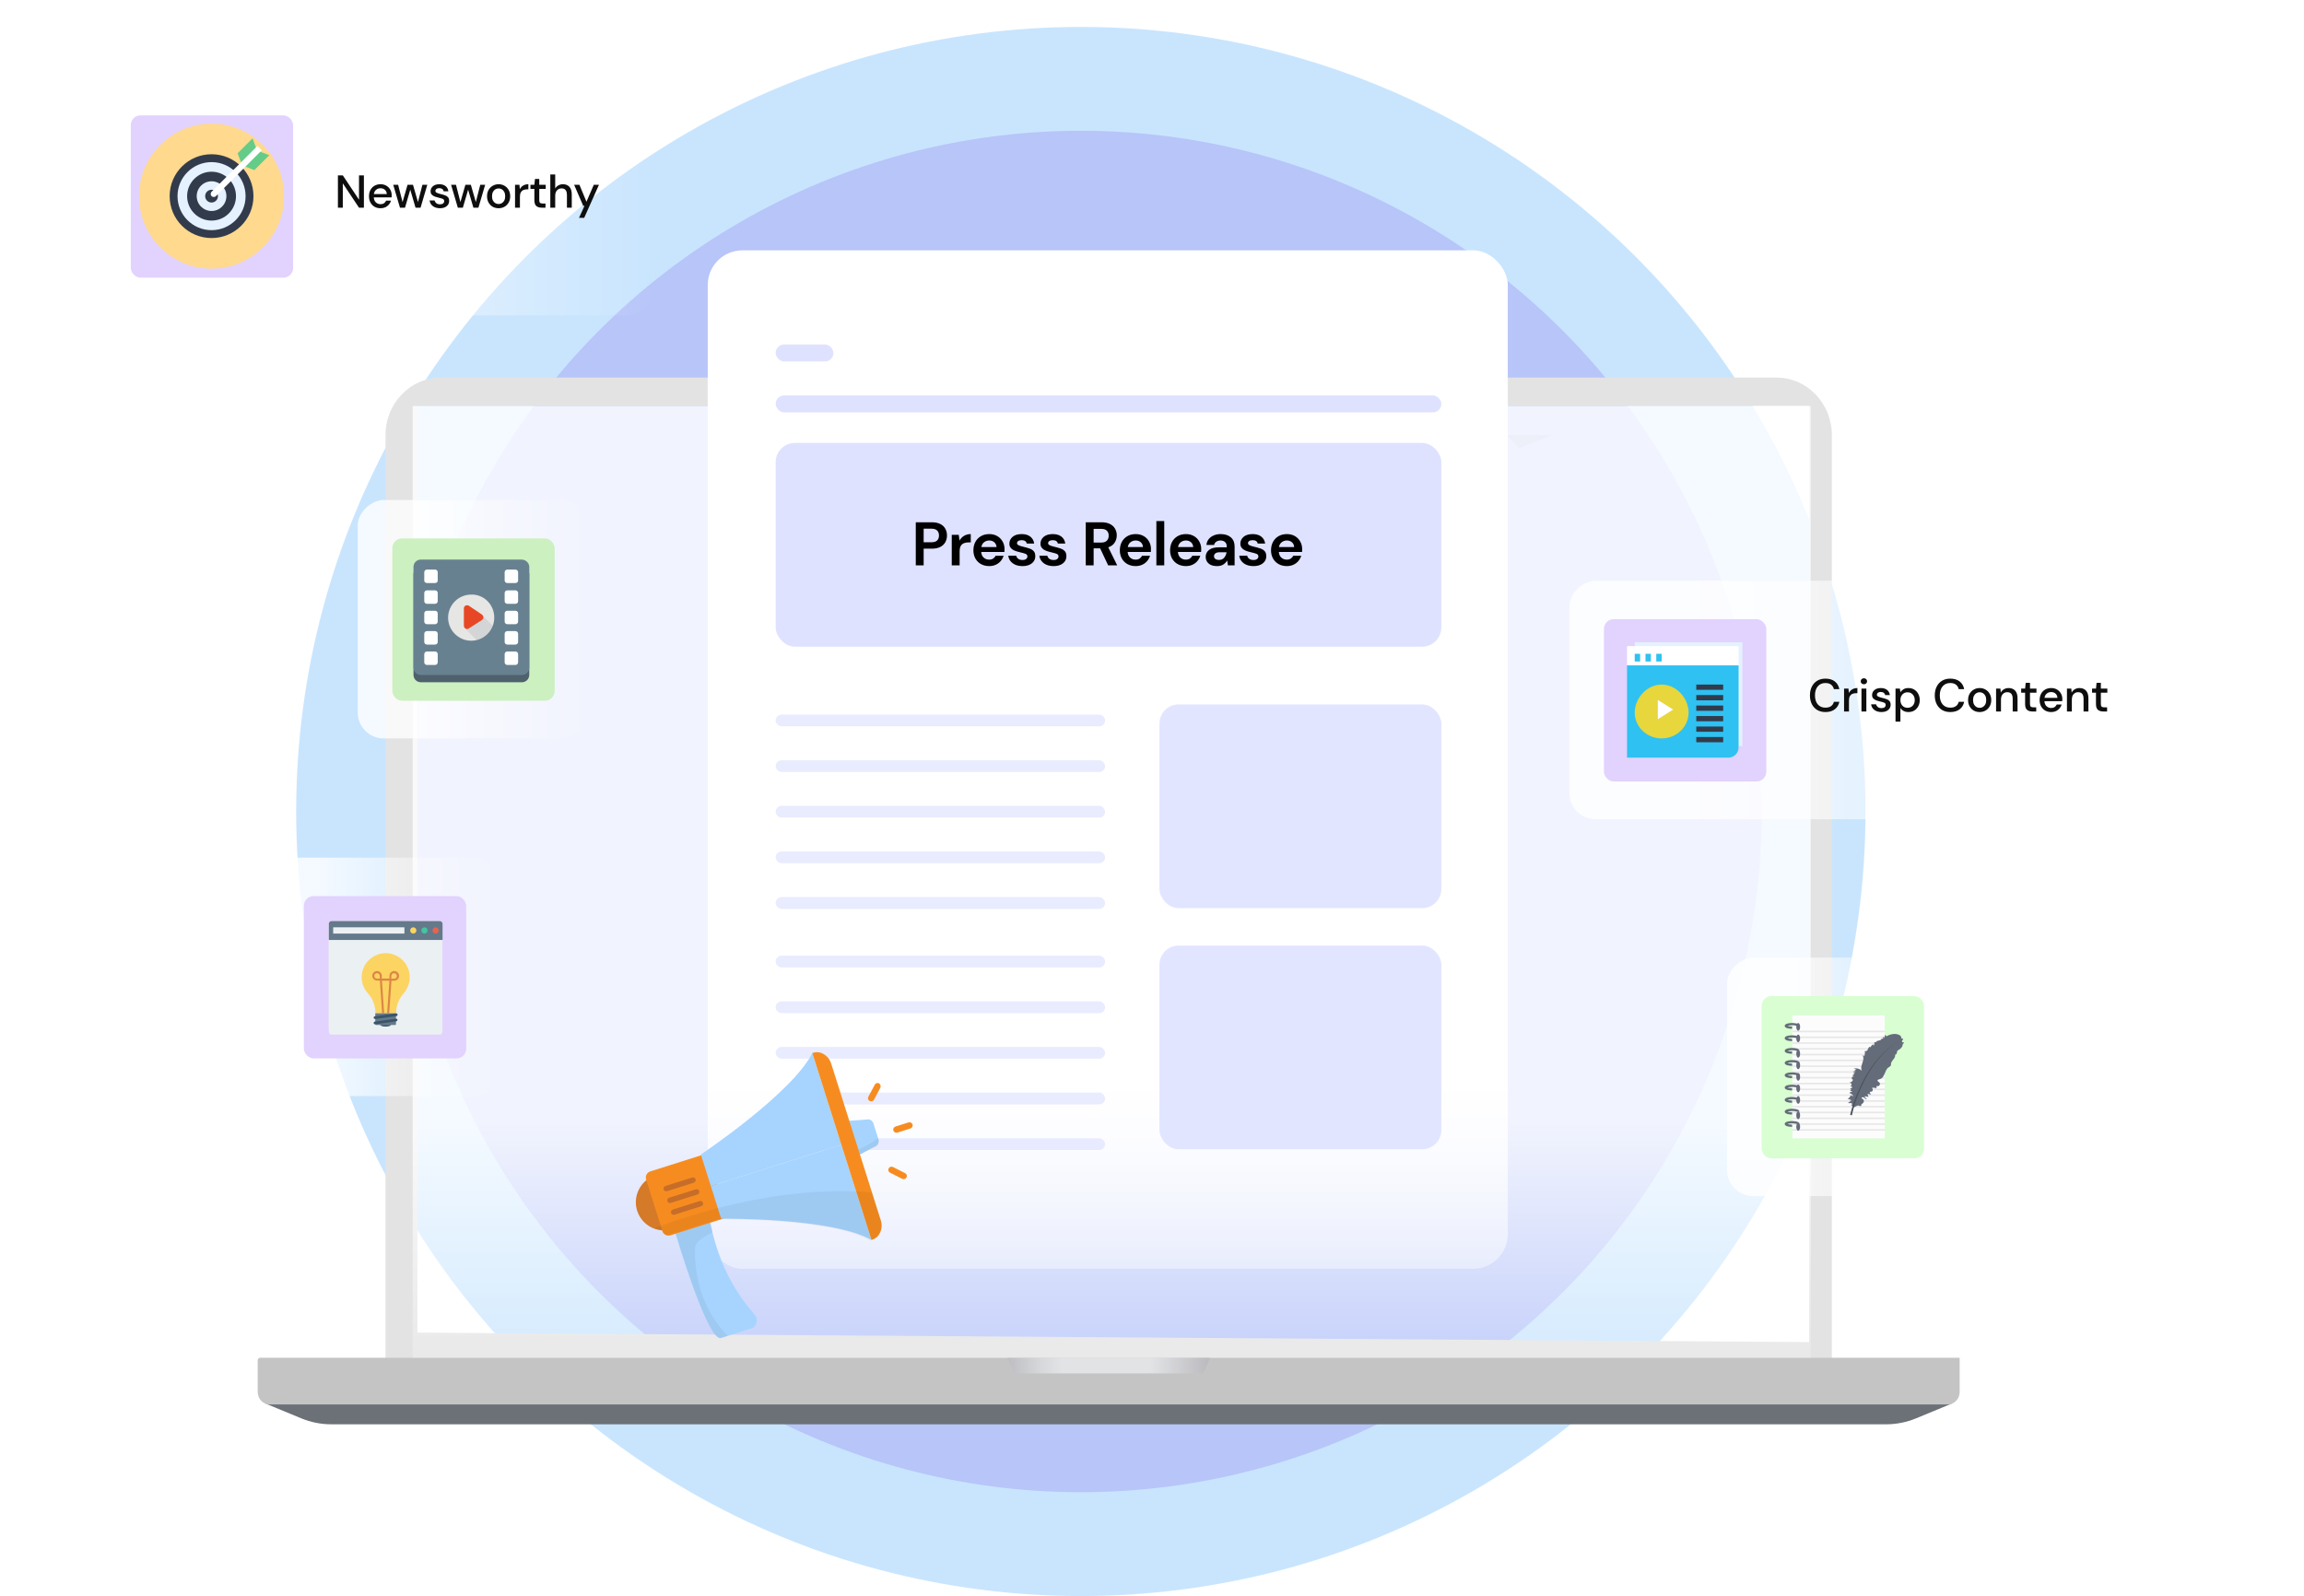 <svg xmlns="http://www.w3.org/2000/svg" width="599" height="415" viewBox="0 0 599 415" fill="none"><circle opacity="0.6" cx="281" cy="211" r="204" fill="#A6D4FE"></circle><circle opacity="0.2" cx="281" cy="211" r="177" fill="#7249E8"></circle><path d="M490.322 370.344H86.151C83.458 370.344 80.791 369.813 78.291 368.779L69.029 364.949H507.442L498.181 368.779C495.681 369.813 493.012 370.344 490.321 370.344H490.322Z" fill="#6B7177"></path><path opacity="0.17" d="M403.596 113.125L394.902 116.531C393.88 115.381 392.843 114.243 391.782 113.125H403.596Z" fill="#606060"></path><path d="M461.823 98.172H114.65C106.684 98.172 100.226 104.868 100.226 113.125V358.441H476.247V113.125C476.247 104.868 469.788 98.172 461.823 98.172ZM470.323 348.964L108.525 346.497L108.525 105.572H470.323L470.323 348.964Z" fill="#E3E3E3"></path><path d="M67.604 353.048H509.475V361.935C509.475 363.729 508.092 365.184 506.389 365.184H70.086C68.382 365.184 67 363.728 67 361.935V353.685C67 353.332 67.271 353.047 67.606 353.047L67.604 353.048Z" fill="#C4C4C4"></path><path d="M312.18 357.092H264.292C263.875 357.092 263.498 356.837 263.329 356.442L261.889 353.047H314.583L313.142 356.442C312.975 356.837 312.597 357.092 312.18 357.092Z" fill="url(#paint0_linear_3962_3890)"></path><path d="M470.734 105.574H107.291V353.077H470.734V105.574Z" fill="url(#paint1_linear_3962_3890)"></path><g filter="url(#filter0_d_3962_3890)"><rect x="184" y="65.098" width="208" height="264.807" rx="9" fill="url(#paint2_linear_3962_3890)"></rect></g><rect x="201.66" y="89.57" width="15.01" height="4.415" rx="2.207" fill="#DFE2FF"></rect><rect x="201.66" y="102.816" width="173.06" height="4.415" rx="2.207" fill="#DFE2FF"></rect><g opacity="0.7"><rect x="201.66" y="185.809" width="85.647" height="3.04" rx="1.52" fill="#DFE2FF"></rect><rect x="201.66" y="197.684" width="85.647" height="3.04" rx="1.52" fill="#DFE2FF"></rect><rect x="201.66" y="209.539" width="85.647" height="3.04" rx="1.52" fill="#DFE2FF"></rect><rect x="201.66" y="221.41" width="85.647" height="3.04" rx="1.52" fill="#DFE2FF"></rect><rect x="201.66" y="233.281" width="85.647" height="3.04" rx="1.52" fill="#DFE2FF"></rect></g><g opacity="0.7"><rect x="201.66" y="248.504" width="85.647" height="3.04" rx="1.52" fill="#DFE2FF"></rect><rect x="201.66" y="260.379" width="85.647" height="3.04" rx="1.52" fill="#DFE2FF"></rect><rect x="201.66" y="272.234" width="85.647" height="3.04" rx="1.52" fill="#DFE2FF"></rect><rect x="201.66" y="284.105" width="85.647" height="3.04" rx="1.52" fill="#DFE2FF"></rect><rect x="201.66" y="295.977" width="85.647" height="3.04" rx="1.52" fill="#DFE2FF"></rect></g><rect x="201.66" y="115.172" width="173.06" height="52.978" rx="5" fill="#DFE2FF"></rect><rect opacity="0.9" x="301.436" y="183.16" width="73.286" height="52.978" rx="5" fill="#DFE2FF"></rect><rect opacity="0.9" x="301.436" y="245.855" width="73.286" height="52.978" rx="5" fill="#DFE2FF"></rect><path d="M238.088 147V135.8H242.232C243.128 135.8 243.869 135.949 244.456 136.248C245.043 136.547 245.48 136.957 245.768 137.48C246.056 138.003 246.2 138.589 246.2 139.24C246.2 139.859 246.061 140.429 245.784 140.952C245.507 141.464 245.075 141.88 244.488 142.2C243.901 142.509 243.149 142.664 242.232 142.664H240.136V147H238.088ZM240.136 141H242.104C242.819 141 243.331 140.845 243.64 140.536C243.96 140.216 244.12 139.784 244.12 139.24C244.12 138.685 243.96 138.253 243.64 137.944C243.331 137.624 242.819 137.464 242.104 137.464H240.136V141ZM247.439 147V139.064H249.263L249.455 140.552C249.743 140.04 250.132 139.635 250.623 139.336C251.124 139.027 251.711 138.872 252.383 138.872V141.032H251.807C251.359 141.032 250.959 141.101 250.607 141.24C250.255 141.379 249.977 141.619 249.775 141.96C249.583 142.301 249.487 142.776 249.487 143.384V147H247.439ZM257.178 147.192C256.378 147.192 255.669 147.021 255.05 146.68C254.431 146.339 253.946 145.859 253.594 145.24C253.242 144.621 253.066 143.907 253.066 143.096C253.066 142.275 253.237 141.544 253.578 140.904C253.93 140.264 254.41 139.768 255.018 139.416C255.637 139.053 256.362 138.872 257.194 138.872C257.973 138.872 258.661 139.043 259.258 139.384C259.855 139.725 260.319 140.195 260.65 140.792C260.991 141.379 261.162 142.035 261.162 142.76C261.162 142.877 261.157 143 261.146 143.128C261.146 143.256 261.141 143.389 261.13 143.528H255.098C255.141 144.147 255.354 144.632 255.738 144.984C256.133 145.336 256.607 145.512 257.162 145.512C257.578 145.512 257.925 145.421 258.202 145.24C258.49 145.048 258.703 144.803 258.842 144.504H260.922C260.773 145.005 260.522 145.464 260.17 145.88C259.829 146.285 259.402 146.605 258.89 146.84C258.389 147.075 257.818 147.192 257.178 147.192ZM257.194 140.536C256.693 140.536 256.25 140.68 255.866 140.968C255.482 141.245 255.237 141.672 255.13 142.248H259.082C259.05 141.725 258.858 141.309 258.506 141C258.154 140.691 257.717 140.536 257.194 140.536ZM265.844 147.192C265.14 147.192 264.522 147.08 263.988 146.856C263.455 146.621 263.028 146.301 262.708 145.896C262.388 145.491 262.196 145.021 262.132 144.488H264.196C264.26 144.797 264.431 145.064 264.708 145.288C264.996 145.501 265.364 145.608 265.812 145.608C266.26 145.608 266.586 145.517 266.788 145.336C267.002 145.155 267.108 144.947 267.108 144.712C267.108 144.371 266.959 144.141 266.66 144.024C266.362 143.896 265.946 143.773 265.412 143.656C265.071 143.581 264.724 143.491 264.372 143.384C264.02 143.277 263.695 143.144 263.396 142.984C263.108 142.813 262.874 142.6 262.692 142.344C262.511 142.077 262.42 141.752 262.42 141.368C262.42 140.664 262.698 140.072 263.252 139.592C263.818 139.112 264.607 138.872 265.62 138.872C266.559 138.872 267.306 139.091 267.86 139.528C268.426 139.965 268.762 140.568 268.868 141.336H266.932C266.815 140.749 266.372 140.456 265.604 140.456C265.22 140.456 264.922 140.531 264.708 140.68C264.506 140.829 264.404 141.016 264.404 141.24C264.404 141.475 264.559 141.661 264.868 141.8C265.178 141.939 265.588 142.067 266.1 142.184C266.655 142.312 267.162 142.456 267.62 142.616C268.09 142.765 268.463 142.995 268.74 143.304C269.018 143.603 269.156 144.035 269.156 144.6C269.167 145.091 269.039 145.533 268.772 145.928C268.506 146.323 268.122 146.632 267.62 146.856C267.119 147.08 266.527 147.192 265.844 147.192ZM273.931 147.192C273.227 147.192 272.608 147.08 272.075 146.856C271.541 146.621 271.115 146.301 270.795 145.896C270.475 145.491 270.283 145.021 270.219 144.488H272.283C272.347 144.797 272.517 145.064 272.795 145.288C273.083 145.501 273.451 145.608 273.899 145.608C274.347 145.608 274.672 145.517 274.875 145.336C275.088 145.155 275.195 144.947 275.195 144.712C275.195 144.371 275.045 144.141 274.747 144.024C274.448 143.896 274.032 143.773 273.499 143.656C273.157 143.581 272.811 143.491 272.459 143.384C272.107 143.277 271.781 143.144 271.483 142.984C271.195 142.813 270.96 142.6 270.779 142.344C270.597 142.077 270.507 141.752 270.507 141.368C270.507 140.664 270.784 140.072 271.339 139.592C271.904 139.112 272.693 138.872 273.707 138.872C274.645 138.872 275.392 139.091 275.947 139.528C276.512 139.965 276.848 140.568 276.955 141.336H275.019C274.901 140.749 274.459 140.456 273.691 140.456C273.307 140.456 273.008 140.531 272.795 140.68C272.592 140.829 272.491 141.016 272.491 141.24C272.491 141.475 272.645 141.661 272.955 141.8C273.264 141.939 273.675 142.067 274.187 142.184C274.741 142.312 275.248 142.456 275.707 142.616C276.176 142.765 276.549 142.995 276.827 143.304C277.104 143.603 277.243 144.035 277.243 144.6C277.253 145.091 277.125 145.533 276.859 145.928C276.592 146.323 276.208 146.632 275.707 146.856C275.205 147.08 274.613 147.192 273.931 147.192ZM282.277 147V135.8H286.389C287.285 135.8 288.021 135.955 288.597 136.264C289.184 136.563 289.621 136.973 289.909 137.496C290.197 138.008 290.341 138.579 290.341 139.208C290.341 139.891 290.16 140.515 289.797 141.08C289.445 141.645 288.891 142.056 288.133 142.312L290.453 147H288.101L286.021 142.584H284.325V147H282.277ZM284.325 141.08H286.261C286.944 141.08 287.445 140.915 287.765 140.584C288.085 140.253 288.245 139.816 288.245 139.272C288.245 138.739 288.085 138.312 287.765 137.992C287.456 137.672 286.949 137.512 286.245 137.512H284.325V141.08ZM295.25 147.192C294.45 147.192 293.74 147.021 293.122 146.68C292.503 146.339 292.018 145.859 291.666 145.24C291.314 144.621 291.138 143.907 291.138 143.096C291.138 142.275 291.308 141.544 291.65 140.904C292.002 140.264 292.482 139.768 293.09 139.416C293.708 139.053 294.434 138.872 295.266 138.872C296.044 138.872 296.732 139.043 297.33 139.384C297.927 139.725 298.391 140.195 298.722 140.792C299.063 141.379 299.234 142.035 299.234 142.76C299.234 142.877 299.228 143 299.218 143.128C299.218 143.256 299.212 143.389 299.202 143.528H293.17C293.212 144.147 293.426 144.632 293.81 144.984C294.204 145.336 294.679 145.512 295.234 145.512C295.65 145.512 295.996 145.421 296.274 145.24C296.562 145.048 296.775 144.803 296.914 144.504H298.994C298.844 145.005 298.594 145.464 298.242 145.88C297.9 146.285 297.474 146.605 296.962 146.84C296.46 147.075 295.89 147.192 295.25 147.192ZM295.266 140.536C294.764 140.536 294.322 140.68 293.938 140.968C293.554 141.245 293.308 141.672 293.202 142.248H297.154C297.122 141.725 296.93 141.309 296.578 141C296.226 140.691 295.788 140.536 295.266 140.536ZM300.636 147V135.48H302.684V147H300.636ZM308.313 147.192C307.513 147.192 306.804 147.021 306.185 146.68C305.566 146.339 305.081 145.859 304.729 145.24C304.377 144.621 304.201 143.907 304.201 143.096C304.201 142.275 304.372 141.544 304.713 140.904C305.065 140.264 305.545 139.768 306.153 139.416C306.772 139.053 307.497 138.872 308.329 138.872C309.108 138.872 309.796 139.043 310.393 139.384C310.99 139.725 311.454 140.195 311.785 140.792C312.126 141.379 312.297 142.035 312.297 142.76C312.297 142.877 312.292 143 312.281 143.128C312.281 143.256 312.276 143.389 312.265 143.528H306.233C306.276 144.147 306.489 144.632 306.873 144.984C307.268 145.336 307.742 145.512 308.297 145.512C308.713 145.512 309.06 145.421 309.337 145.24C309.625 145.048 309.838 144.803 309.977 144.504H312.057C311.908 145.005 311.657 145.464 311.305 145.88C310.964 146.285 310.537 146.605 310.025 146.84C309.524 147.075 308.953 147.192 308.313 147.192ZM308.329 140.536C307.828 140.536 307.385 140.68 307.001 140.968C306.617 141.245 306.372 141.672 306.265 142.248H310.217C310.185 141.725 309.993 141.309 309.641 141C309.289 140.691 308.852 140.536 308.329 140.536ZM316.435 147.192C315.753 147.192 315.193 147.085 314.755 146.872C314.318 146.648 313.993 146.355 313.779 145.992C313.566 145.629 313.459 145.229 313.459 144.792C313.459 144.056 313.747 143.459 314.323 143C314.899 142.541 315.763 142.312 316.915 142.312H318.931V142.12C318.931 141.576 318.777 141.176 318.467 140.92C318.158 140.664 317.774 140.536 317.315 140.536C316.899 140.536 316.537 140.637 316.227 140.84C315.918 141.032 315.726 141.32 315.651 141.704H313.651C313.705 141.128 313.897 140.627 314.227 140.2C314.569 139.773 315.006 139.448 315.539 139.224C316.073 138.989 316.67 138.872 317.331 138.872C318.462 138.872 319.353 139.155 320.003 139.72C320.654 140.285 320.979 141.085 320.979 142.12V147H319.235L319.043 145.72C318.809 146.147 318.478 146.499 318.051 146.776C317.635 147.053 317.097 147.192 316.435 147.192ZM316.899 145.592C317.486 145.592 317.939 145.4 318.259 145.016C318.59 144.632 318.798 144.157 318.883 143.592H317.139C316.595 143.592 316.206 143.693 315.971 143.896C315.737 144.088 315.619 144.328 315.619 144.616C315.619 144.925 315.737 145.165 315.971 145.336C316.206 145.507 316.515 145.592 316.899 145.592ZM325.894 147.192C325.19 147.192 324.571 147.08 324.038 146.856C323.504 146.621 323.078 146.301 322.758 145.896C322.438 145.491 322.246 145.021 322.182 144.488H324.246C324.31 144.797 324.48 145.064 324.758 145.288C325.046 145.501 325.414 145.608 325.862 145.608C326.31 145.608 326.635 145.517 326.838 145.336C327.051 145.155 327.158 144.947 327.158 144.712C327.158 144.371 327.008 144.141 326.71 144.024C326.411 143.896 325.995 143.773 325.462 143.656C325.12 143.581 324.774 143.491 324.422 143.384C324.07 143.277 323.744 143.144 323.446 142.984C323.158 142.813 322.923 142.6 322.742 142.344C322.56 142.077 322.47 141.752 322.47 141.368C322.47 140.664 322.747 140.072 323.302 139.592C323.867 139.112 324.656 138.872 325.67 138.872C326.608 138.872 327.355 139.091 327.91 139.528C328.475 139.965 328.811 140.568 328.918 141.336H326.982C326.864 140.749 326.422 140.456 325.654 140.456C325.27 140.456 324.971 140.531 324.758 140.68C324.555 140.829 324.454 141.016 324.454 141.24C324.454 141.475 324.608 141.661 324.918 141.8C325.227 141.939 325.638 142.067 326.15 142.184C326.704 142.312 327.211 142.456 327.67 142.616C328.139 142.765 328.512 142.995 328.79 143.304C329.067 143.603 329.206 144.035 329.206 144.6C329.216 145.091 329.088 145.533 328.822 145.928C328.555 146.323 328.171 146.632 327.67 146.856C327.168 147.08 326.576 147.192 325.894 147.192ZM334.556 147.192C333.756 147.192 333.047 147.021 332.428 146.68C331.809 146.339 331.324 145.859 330.972 145.24C330.62 144.621 330.444 143.907 330.444 143.096C330.444 142.275 330.615 141.544 330.956 140.904C331.308 140.264 331.788 139.768 332.396 139.416C333.015 139.053 333.74 138.872 334.572 138.872C335.351 138.872 336.039 139.043 336.636 139.384C337.233 139.725 337.697 140.195 338.028 140.792C338.369 141.379 338.54 142.035 338.54 142.76C338.54 142.877 338.535 143 338.524 143.128C338.524 143.256 338.519 143.389 338.508 143.528H332.476C332.519 144.147 332.732 144.632 333.116 144.984C333.511 145.336 333.985 145.512 334.54 145.512C334.956 145.512 335.303 145.421 335.58 145.24C335.868 145.048 336.081 144.803 336.22 144.504H338.3C338.151 145.005 337.9 145.464 337.548 145.88C337.207 146.285 336.78 146.605 336.268 146.84C335.767 147.075 335.196 147.192 334.556 147.192ZM334.572 140.536C334.071 140.536 333.628 140.68 333.244 140.968C332.86 141.245 332.615 141.672 332.508 142.248H336.46C336.428 141.725 336.236 141.309 335.884 141C335.532 140.691 335.095 140.536 334.572 140.536Z" fill="black"></path><g filter="url(#filter1_bd_3962_3890)"><rect x="25" y="82" width="62" height="145" rx="6.75" transform="rotate(-90 25 82)" fill="url(#paint3_linear_3962_3890)"></rect></g><path d="M87.852 54V45.6H89.124L93.336 51.924V45.6H94.608V54H93.336L89.124 47.676V54H87.852ZM98.929 54.144C98.345 54.144 97.825 54.016 97.369 53.76C96.921 53.496 96.569 53.132 96.313 52.668C96.057 52.204 95.929 51.664 95.929 51.048C95.929 50.424 96.053 49.876 96.301 49.404C96.557 48.932 96.909 48.564 97.357 48.3C97.813 48.036 98.341 47.904 98.941 47.904C99.525 47.904 100.033 48.036 100.465 48.3C100.897 48.556 101.233 48.9 101.473 49.332C101.713 49.764 101.833 50.24 101.833 50.76C101.833 50.84 101.829 50.928 101.821 51.024C101.821 51.112 101.817 51.212 101.809 51.324H97.177C97.217 51.9 97.405 52.34 97.741 52.644C98.085 52.94 98.481 53.088 98.929 53.088C99.289 53.088 99.589 53.008 99.829 52.848C100.077 52.68 100.261 52.456 100.381 52.176H101.653C101.493 52.736 101.173 53.204 100.693 53.58C100.221 53.956 99.633 54.144 98.929 54.144ZM98.929 48.948C98.505 48.948 98.129 49.076 97.801 49.332C97.473 49.58 97.273 49.956 97.201 50.46H100.561C100.537 49.996 100.373 49.628 100.069 49.356C99.765 49.084 99.385 48.948 98.929 48.948ZM103.986 54L102.234 48.048H103.506L104.658 52.536L105.954 48.048H107.37L108.666 52.536L109.818 48.048H111.09L109.338 54H108.03L106.662 49.32L105.294 54H103.986ZM114.394 54.144C113.642 54.144 113.022 53.96 112.534 53.592C112.046 53.224 111.766 52.736 111.694 52.128H112.978C113.042 52.4 113.194 52.636 113.434 52.836C113.674 53.028 113.99 53.124 114.382 53.124C114.766 53.124 115.046 53.044 115.222 52.884C115.398 52.724 115.486 52.54 115.486 52.332C115.486 52.028 115.362 51.824 115.114 51.72C114.874 51.608 114.538 51.508 114.106 51.42C113.77 51.348 113.434 51.252 113.098 51.132C112.77 51.012 112.494 50.844 112.27 50.628C112.054 50.404 111.946 50.104 111.946 49.728C111.946 49.208 112.146 48.776 112.546 48.432C112.946 48.08 113.506 47.904 114.226 47.904C114.89 47.904 115.426 48.064 115.834 48.384C116.25 48.704 116.494 49.156 116.566 49.74H115.342C115.302 49.484 115.182 49.284 114.982 49.14C114.79 48.996 114.53 48.924 114.202 48.924C113.882 48.924 113.634 48.992 113.458 49.128C113.282 49.256 113.194 49.424 113.194 49.632C113.194 49.84 113.314 50.004 113.554 50.124C113.802 50.244 114.126 50.352 114.526 50.448C114.926 50.536 115.294 50.64 115.63 50.76C115.974 50.872 116.25 51.04 116.458 51.264C116.666 51.488 116.77 51.816 116.77 52.248C116.778 52.792 116.566 53.244 116.134 53.604C115.71 53.964 115.13 54.144 114.394 54.144ZM119.028 54L117.276 48.048H118.548L119.7 52.536L120.996 48.048H122.412L123.708 52.536L124.86 48.048H126.132L124.38 54H123.072L121.704 49.32L120.336 54H119.028ZM129.621 54.144C129.053 54.144 128.541 54.016 128.085 53.76C127.637 53.496 127.281 53.132 127.017 52.668C126.753 52.196 126.621 51.648 126.621 51.024C126.621 50.4 126.753 49.856 127.017 49.392C127.289 48.92 127.653 48.556 128.109 48.3C128.565 48.036 129.073 47.904 129.633 47.904C130.201 47.904 130.709 48.036 131.157 48.3C131.613 48.556 131.973 48.92 132.237 49.392C132.509 49.856 132.645 50.4 132.645 51.024C132.645 51.648 132.509 52.196 132.237 52.668C131.973 53.132 131.613 53.496 131.157 53.76C130.701 54.016 130.189 54.144 129.621 54.144ZM129.621 53.052C129.925 53.052 130.205 52.976 130.461 52.824C130.725 52.672 130.937 52.448 131.097 52.152C131.257 51.848 131.337 51.472 131.337 51.024C131.337 50.576 131.257 50.204 131.097 49.908C130.945 49.604 130.737 49.376 130.473 49.224C130.217 49.072 129.937 48.996 129.633 48.996C129.329 48.996 129.045 49.072 128.781 49.224C128.525 49.376 128.317 49.604 128.157 49.908C127.997 50.204 127.917 50.576 127.917 51.024C127.917 51.472 127.997 51.848 128.157 52.152C128.317 52.448 128.525 52.672 128.781 52.824C129.037 52.976 129.317 53.052 129.621 53.052ZM133.9 54V48.048H135.04L135.148 49.176C135.356 48.784 135.644 48.476 136.012 48.252C136.388 48.02 136.84 47.904 137.368 47.904V49.236H137.02C136.668 49.236 136.352 49.296 136.072 49.416C135.8 49.528 135.58 49.724 135.412 50.004C135.252 50.276 135.172 50.656 135.172 51.144V54H133.9ZM140.835 54C140.251 54 139.787 53.86 139.443 53.58C139.099 53.292 138.927 52.784 138.927 52.056V49.116H137.907V48.048H138.927L139.083 46.536H140.199V48.048H141.879V49.116H140.199V52.056C140.199 52.384 140.267 52.612 140.403 52.74C140.547 52.86 140.791 52.92 141.135 52.92H141.819V54H140.835ZM143.071 54V45.36H144.343V49.008C144.543 48.664 144.819 48.396 145.171 48.204C145.531 48.004 145.927 47.904 146.359 47.904C147.071 47.904 147.631 48.128 148.039 48.576C148.447 49.024 148.651 49.692 148.651 50.58V54H147.391V50.712C147.391 49.56 146.931 48.984 146.011 48.984C145.531 48.984 145.131 49.152 144.811 49.488C144.499 49.824 144.343 50.304 144.343 50.928V54H143.071ZM150.537 56.64L151.965 53.508H151.617L149.265 48.048H150.645L152.469 52.452L154.377 48.048H155.721L151.881 56.64H150.537Z" fill="#0E0E0E"></path><rect x="34" y="30" width="42.2" height="42.2" rx="2.532" fill="#E2D2FE"></rect><g clip-path="url(#clip0_3962_3890)"><path d="M55 69.852C65.411 69.852 73.852 61.411 73.852 51C73.852 40.589 65.411 32.148 55 32.148C44.589 32.148 36.148 40.589 36.148 51C36.148 61.411 44.589 69.852 55 69.852Z" fill="#FFD98D"></path><path d="M61.769 39.866L65.658 35.977L66.845 39.153L62.986 43.013L61.769 39.866Z" fill="#64CC88"></path><path d="M66.133 44.233L70.022 40.344L66.846 39.156L62.986 43.016L66.133 44.233Z" fill="#64CC88"></path><path d="M55 61.896C61.017 61.896 65.895 57.018 65.895 51.001C65.895 44.983 61.017 40.105 55 40.105C48.983 40.105 44.105 44.983 44.105 51.001C44.105 57.018 48.983 61.896 55 61.896Z" fill="#323B4B"></path><path d="M55 59.846C59.886 59.846 63.847 55.885 63.847 50.999C63.847 46.113 59.886 42.152 55 42.152C50.114 42.152 46.153 46.113 46.153 50.999C46.153 55.885 50.114 59.846 55 59.846Z" fill="#E5F1FF"></path><path d="M55 57.355C58.508 57.355 61.353 54.51 61.353 51.002C61.353 47.493 58.508 44.648 55 44.648C51.491 44.648 48.647 47.493 48.647 51.002C48.647 54.51 51.491 57.355 55 57.355Z" fill="#323B4B"></path><path d="M55 54.859C57.132 54.859 58.859 53.132 58.859 51C58.859 48.868 57.132 47.141 55 47.141C52.868 47.141 51.141 48.868 51.141 51C51.141 53.132 52.868 54.859 55 54.859Z" fill="#E5F1FF"></path><path d="M55 52.661C55.919 52.661 56.663 51.917 56.663 50.998C56.663 50.08 55.919 49.336 55 49.336C54.082 49.336 53.338 50.08 53.338 50.998C53.338 51.917 54.082 52.661 55 52.661Z" fill="#323B4B"></path><path d="M68.062 39.066L56.128 51C55.831 51.297 55.327 51.297 55 51C54.703 50.703 54.703 50.198 55 49.872L66.934 37.938L68.062 39.066Z" fill="white"></path></g><g filter="url(#filter2_bd_3962_3890)"><rect x="408" y="213" width="62" height="156" rx="6.75" transform="rotate(-90 408 213)" fill="url(#paint4_linear_3962_3890)"></rect></g><path d="M474.596 185.144C473.764 185.144 473.044 184.964 472.436 184.604C471.836 184.236 471.372 183.728 471.044 183.08C470.716 182.424 470.552 181.668 470.552 180.812C470.552 179.948 470.716 179.192 471.044 178.544C471.372 177.888 471.836 177.376 472.436 177.008C473.044 176.64 473.764 176.456 474.596 176.456C475.58 176.456 476.384 176.696 477.008 177.176C477.632 177.656 478.028 178.328 478.196 179.192H476.78C476.668 178.704 476.428 178.316 476.06 178.028C475.692 177.74 475.2 177.596 474.584 177.596C473.744 177.596 473.08 177.884 472.592 178.46C472.104 179.028 471.86 179.812 471.86 180.812C471.86 181.804 472.104 182.584 472.592 183.152C473.08 183.72 473.744 184.004 474.584 184.004C475.2 184.004 475.692 183.868 476.06 183.596C476.428 183.324 476.668 182.952 476.78 182.48H478.196C478.028 183.312 477.632 183.964 477.008 184.436C476.384 184.908 475.58 185.144 474.596 185.144ZM479.426 185V179.048H480.566L480.674 180.176C480.882 179.784 481.17 179.476 481.538 179.252C481.914 179.02 482.366 178.904 482.894 178.904V180.236H482.546C482.194 180.236 481.878 180.296 481.598 180.416C481.326 180.528 481.106 180.724 480.938 181.004C480.778 181.276 480.698 181.656 480.698 182.144V185H479.426ZM484.585 177.92C484.345 177.92 484.145 177.848 483.985 177.704C483.833 177.552 483.757 177.364 483.757 177.14C483.757 176.916 483.833 176.732 483.985 176.588C484.145 176.436 484.345 176.36 484.585 176.36C484.825 176.36 485.021 176.436 485.173 176.588C485.333 176.732 485.413 176.916 485.413 177.14C485.413 177.364 485.333 177.552 485.173 177.704C485.021 177.848 484.825 177.92 484.585 177.92ZM483.949 185V179.048H485.221V185H483.949ZM489.156 185.144C488.404 185.144 487.784 184.96 487.296 184.592C486.808 184.224 486.528 183.736 486.456 183.128H487.74C487.804 183.4 487.956 183.636 488.196 183.836C488.436 184.028 488.752 184.124 489.144 184.124C489.528 184.124 489.808 184.044 489.984 183.884C490.16 183.724 490.248 183.54 490.248 183.332C490.248 183.028 490.124 182.824 489.876 182.72C489.636 182.608 489.3 182.508 488.868 182.42C488.532 182.348 488.196 182.252 487.86 182.132C487.532 182.012 487.256 181.844 487.032 181.628C486.816 181.404 486.708 181.104 486.708 180.728C486.708 180.208 486.908 179.776 487.308 179.432C487.708 179.08 488.268 178.904 488.988 178.904C489.652 178.904 490.188 179.064 490.596 179.384C491.012 179.704 491.256 180.156 491.328 180.74H490.104C490.064 180.484 489.944 180.284 489.744 180.14C489.552 179.996 489.292 179.924 488.964 179.924C488.644 179.924 488.396 179.992 488.22 180.128C488.044 180.256 487.956 180.424 487.956 180.632C487.956 180.84 488.076 181.004 488.316 181.124C488.564 181.244 488.888 181.352 489.288 181.448C489.688 181.536 490.056 181.64 490.392 181.76C490.736 181.872 491.012 182.04 491.22 182.264C491.428 182.488 491.532 182.816 491.532 183.248C491.54 183.792 491.328 184.244 490.896 184.604C490.472 184.964 489.892 185.144 489.156 185.144ZM492.801 187.64V179.048H493.941L494.073 179.972C494.265 179.692 494.529 179.444 494.865 179.228C495.201 179.012 495.633 178.904 496.161 178.904C496.737 178.904 497.245 179.04 497.685 179.312C498.125 179.584 498.469 179.956 498.717 180.428C498.973 180.9 499.101 181.436 499.101 182.036C499.101 182.636 498.973 183.172 498.717 183.644C498.469 184.108 498.125 184.476 497.685 184.748C497.245 185.012 496.733 185.144 496.149 185.144C495.685 185.144 495.273 185.052 494.913 184.868C494.561 184.684 494.281 184.424 494.073 184.088V187.64H492.801ZM495.933 184.04C496.477 184.04 496.925 183.856 497.277 183.488C497.629 183.112 497.805 182.624 497.805 182.024C497.805 181.632 497.725 181.284 497.565 180.98C497.405 180.676 497.185 180.44 496.905 180.272C496.625 180.096 496.301 180.008 495.933 180.008C495.389 180.008 494.941 180.196 494.589 180.572C494.245 180.948 494.073 181.432 494.073 182.024C494.073 182.624 494.245 183.112 494.589 183.488C494.941 183.856 495.389 184.04 495.933 184.04ZM507.052 185.144C506.22 185.144 505.5 184.964 504.892 184.604C504.292 184.236 503.828 183.728 503.5 183.08C503.172 182.424 503.008 181.668 503.008 180.812C503.008 179.948 503.172 179.192 503.5 178.544C503.828 177.888 504.292 177.376 504.892 177.008C505.5 176.64 506.22 176.456 507.052 176.456C508.036 176.456 508.84 176.696 509.464 177.176C510.088 177.656 510.484 178.328 510.652 179.192H509.236C509.124 178.704 508.884 178.316 508.516 178.028C508.148 177.74 507.656 177.596 507.04 177.596C506.2 177.596 505.536 177.884 505.048 178.46C504.56 179.028 504.316 179.812 504.316 180.812C504.316 181.804 504.56 182.584 505.048 183.152C505.536 183.72 506.2 184.004 507.04 184.004C507.656 184.004 508.148 183.868 508.516 183.596C508.884 183.324 509.124 182.952 509.236 182.48H510.652C510.484 183.312 510.088 183.964 509.464 184.436C508.84 184.908 508.036 185.144 507.052 185.144ZM514.666 185.144C514.098 185.144 513.586 185.016 513.13 184.76C512.682 184.496 512.326 184.132 512.062 183.668C511.798 183.196 511.666 182.648 511.666 182.024C511.666 181.4 511.798 180.856 512.062 180.392C512.334 179.92 512.698 179.556 513.154 179.3C513.61 179.036 514.118 178.904 514.678 178.904C515.246 178.904 515.754 179.036 516.202 179.3C516.658 179.556 517.018 179.92 517.282 180.392C517.554 180.856 517.69 181.4 517.69 182.024C517.69 182.648 517.554 183.196 517.282 183.668C517.018 184.132 516.658 184.496 516.202 184.76C515.746 185.016 515.234 185.144 514.666 185.144ZM514.666 184.052C514.97 184.052 515.25 183.976 515.506 183.824C515.77 183.672 515.982 183.448 516.142 183.152C516.302 182.848 516.382 182.472 516.382 182.024C516.382 181.576 516.302 181.204 516.142 180.908C515.99 180.604 515.782 180.376 515.518 180.224C515.262 180.072 514.982 179.996 514.678 179.996C514.374 179.996 514.09 180.072 513.826 180.224C513.57 180.376 513.362 180.604 513.202 180.908C513.042 181.204 512.962 181.576 512.962 182.024C512.962 182.472 513.042 182.848 513.202 183.152C513.362 183.448 513.57 183.672 513.826 183.824C514.082 183.976 514.362 184.052 514.666 184.052ZM518.946 185V179.048H520.074L520.17 180.092C520.354 179.724 520.622 179.436 520.974 179.228C521.334 179.012 521.746 178.904 522.21 178.904C522.93 178.904 523.494 179.128 523.902 179.576C524.318 180.024 524.526 180.692 524.526 181.58V185H523.266V181.712C523.266 180.56 522.794 179.984 521.85 179.984C521.378 179.984 520.986 180.152 520.674 180.488C520.37 180.824 520.218 181.304 520.218 181.928V185H518.946ZM528.4 185C527.816 185 527.352 184.86 527.008 184.58C526.664 184.292 526.492 183.784 526.492 183.056V180.116H525.472V179.048H526.492L526.648 177.536H527.764V179.048H529.444V180.116H527.764V183.056C527.764 183.384 527.832 183.612 527.968 183.74C528.112 183.86 528.356 183.92 528.7 183.92H529.384V185H528.4ZM533.267 185.144C532.683 185.144 532.163 185.016 531.707 184.76C531.259 184.496 530.907 184.132 530.651 183.668C530.395 183.204 530.267 182.664 530.267 182.048C530.267 181.424 530.391 180.876 530.639 180.404C530.895 179.932 531.247 179.564 531.695 179.3C532.151 179.036 532.679 178.904 533.279 178.904C533.863 178.904 534.371 179.036 534.803 179.3C535.235 179.556 535.571 179.9 535.811 180.332C536.051 180.764 536.171 181.24 536.171 181.76C536.171 181.84 536.167 181.928 536.159 182.024C536.159 182.112 536.155 182.212 536.147 182.324H531.515C531.555 182.9 531.743 183.34 532.079 183.644C532.423 183.94 532.819 184.088 533.267 184.088C533.627 184.088 533.927 184.008 534.167 183.848C534.415 183.68 534.599 183.456 534.719 183.176H535.991C535.831 183.736 535.511 184.204 535.031 184.58C534.559 184.956 533.971 185.144 533.267 185.144ZM533.267 179.948C532.843 179.948 532.467 180.076 532.139 180.332C531.811 180.58 531.611 180.956 531.539 181.46H534.899C534.875 180.996 534.711 180.628 534.407 180.356C534.103 180.084 533.723 179.948 533.267 179.948ZM537.371 185V179.048H538.499L538.595 180.092C538.779 179.724 539.047 179.436 539.399 179.228C539.759 179.012 540.171 178.904 540.635 178.904C541.355 178.904 541.919 179.128 542.327 179.576C542.743 180.024 542.951 180.692 542.951 181.58V185H541.691V181.712C541.691 180.56 541.219 179.984 540.275 179.984C539.803 179.984 539.411 180.152 539.099 180.488C538.795 180.824 538.643 181.304 538.643 181.928V185H537.371ZM546.825 185C546.241 185 545.777 184.86 545.433 184.58C545.089 184.292 544.917 183.784 544.917 183.056V180.116H543.897V179.048H544.917L545.073 177.536H546.189V179.048H547.869V180.116H546.189V183.056C546.189 183.384 546.257 183.612 546.393 183.74C546.537 183.86 546.781 183.92 547.125 183.92H547.809V185H546.825Z" fill="#0E0E0E"></path><rect x="417" y="161" width="42.2" height="42.2" rx="2.532" fill="#E2D2FE"></rect><path d="M425 167H453V194H425V167Z" fill="#E5F1FF"></path><path d="M423 197H449.364C450.063 197 450.733 196.719 451.228 196.219C451.722 195.719 452 195.041 452 194.333V173H423V197Z" fill="#2FC1F1"></path><path d="M423 168H452V173H423V168Z" fill="white"></path><path d="M425 170H426.4V172H425V170ZM427.8 170H429.2V172H427.8V170ZM430.6 170H432V172H430.6V170Z" fill="#2FC1F1"></path><path d="M432 192C435.866 192 439 188.991 439 185.28C439 181.569 435.866 178 432 178C428.134 178 425 181.569 425 185.28C425 188.991 428.134 192 432 192Z" fill="#E7D63C"></path><path d="M431 187V182L435 184.5L431 187Z" fill="white"></path><path d="M441 178H448V179.364H441V178ZM441 180.727H448V182.091H441V180.727ZM441 183.455H448V184.818H441V183.455ZM441 186.182H448V187.545H441V186.182ZM441 188.909H448V190.273H441V188.909ZM441 191.636H448V193H441V191.636Z" fill="#323B4B"></path><g filter="url(#filter3_bd_3962_3890)"><rect x="93" y="192" width="62" height="60" rx="6.75" transform="rotate(-90 93 192)" fill="url(#paint5_linear_3962_3890)"></rect></g><rect x="102" y="140" width="42.2" height="42.2" rx="2.532" fill="#CCF0BF"></rect><path d="M137.6 149.298V175.498C137.6 176.598 136.7 177.398 135.7 177.398H109.4C108.3 177.398 107.5 176.498 107.5 175.498V149.298C107.5 148.198 108.4 147.398 109.4 147.398H135.6C136.7 147.398 137.6 148.198 137.6 149.298Z" fill="#4F616D"></path><path d="M137.6 147.4V173.6C137.6 174.7 136.7 175.5 135.7 175.5H109.4C108.3 175.5 107.5 174.6 107.5 173.6V147.4C107.5 146.3 108.4 145.5 109.4 145.5H135.6C136.7 145.5 137.6 146.4 137.6 147.4Z" fill="#688191"></path><path d="M113.1 151.602H111C110.6 151.602 110.3 151.302 110.3 151.002V148.802C110.3 148.402 110.6 148.102 111 148.102H113.1C113.5 148.102 113.8 148.402 113.8 148.802V151.002C113.8 151.302 113.5 151.602 113.1 151.602ZM113.1 157.002H111C110.6 157.002 110.3 156.702 110.3 156.302V154.202C110.3 153.802 110.6 153.502 111 153.502H113.1C113.5 153.502 113.8 153.802 113.8 154.202V156.302C113.8 156.702 113.5 157.002 113.1 157.002ZM113.1 162.302H111C110.6 162.302 110.3 162.002 110.3 161.602V159.502C110.3 159.102 110.6 158.802 111 158.802H113.1C113.5 158.802 113.8 159.102 113.8 159.502V161.602C113.8 162.002 113.5 162.302 113.1 162.302ZM113.1 167.602H111C110.6 167.602 110.3 167.302 110.3 166.902V164.802C110.3 164.402 110.6 164.102 111 164.102H113.1C113.5 164.102 113.8 164.402 113.8 164.802V166.902C113.8 167.302 113.5 167.602 113.1 167.602ZM113.1 172.902H111C110.6 172.902 110.3 172.602 110.3 172.202V170.102C110.3 169.702 110.6 169.402 111 169.402H113.1C113.5 169.402 113.8 169.702 113.8 170.102V172.202C113.8 172.602 113.5 172.902 113.1 172.902ZM134 151.602H131.9C131.5 151.602 131.2 151.302 131.2 150.902V148.802C131.2 148.402 131.5 148.102 131.9 148.102H134C134.4 148.102 134.7 148.402 134.7 148.802V151.002C134.7 151.302 134.4 151.602 134 151.602ZM134 157.002H131.9C131.5 157.002 131.2 156.702 131.2 156.302V154.202C131.2 153.802 131.5 153.502 131.9 153.502H134C134.4 153.502 134.7 153.802 134.7 154.202V156.302C134.7 156.702 134.4 157.002 134 157.002ZM134 162.302H131.9C131.5 162.302 131.2 162.002 131.2 161.602V159.502C131.2 159.102 131.5 158.802 131.9 158.802H134C134.4 158.802 134.7 159.102 134.7 159.502V161.602C134.7 162.002 134.4 162.302 134 162.302ZM134 167.602H131.9C131.5 167.602 131.2 167.302 131.2 166.902V164.802C131.2 164.402 131.5 164.102 131.9 164.102H134C134.4 164.102 134.7 164.402 134.7 164.802V166.902C134.7 167.302 134.4 167.602 134 167.602ZM134 172.902H131.9C131.5 172.902 131.2 172.602 131.2 172.202V170.102C131.2 169.702 131.5 169.402 131.9 169.402H134C134.4 169.402 134.7 169.702 134.7 170.102V172.202C134.7 172.602 134.4 172.902 134 172.902Z" fill="white"></path><path d="M128.5 160.6C128.5 163.9 125.8 166.6 122.5 166.6C119.2 166.6 116.5 163.9 116.5 160.6C116.5 157.3 119.2 154.6 122.5 154.6C125.8 154.5 128.5 157.2 128.5 160.6Z" fill="#E6E6E5"></path><path opacity="0.1" d="M128.1 162.698C127.4 164.498 125.8 165.898 123.9 166.398L120.9 163.398L125.3 159.898L128.1 162.698Z" fill="#36454D"></path><path d="M125.3 161.199L121.9 163.399C121.4 163.799 120.6 163.399 120.6 162.699V158.199C120.6 157.499 121.3 157.199 121.9 157.499L125.3 159.799C125.8 160.199 125.8 160.899 125.3 161.199Z" fill="#E84725"></path><g filter="url(#filter4_bd_3962_3890)"><rect x="449" y="311" width="62" height="60" rx="6.75" transform="rotate(-90 449 311)" fill="url(#paint6_linear_3962_3890)"></rect></g><rect x="458" y="259" width="42.2" height="42.2" rx="2.532" fill="#D8FED2"></rect><path d="M466 264H490V296H466V264Z" fill="#FCFCFC"></path><path d="M466 268H490V268.407H466V268ZM466 269.511H490V269.917H466V269.511ZM466 271.021H490V271.428H466V271.021ZM466 272.503H490V272.909H466V272.503ZM466 274.013H490V274.42H466V274.013ZM466 275.524H490V275.931H466V275.524ZM466 277.035H490V277.441H466V277.035ZM466 278.545H490V278.952H466V278.545ZM466 280.027H490V280.434H466V280.027ZM466 281.537H490V281.944H466V281.537ZM466 283.048H490V283.455H466V283.048ZM466 284.559H490V284.965H466V284.559ZM466 286.069H490V286.476H466V286.069ZM466 287.551H490V287.958H466V287.551ZM466 289.061H490V289.468H466V289.061ZM466 290.572H490V290.979H466V290.572ZM466 292.083H490V292.489H466V292.083ZM466 293.593H490V294H466V293.593Z" fill="#E7E7E8"></path><path d="M467.5 268C467.776 268 468 267.552 468 267C468 266.448 467.776 266 467.5 266C467.224 266 467 266.448 467 267C467 267.552 467.224 268 467.5 268Z" fill="#646C79"></path><path d="M467.5 271C467.776 271 468 270.552 468 270C468 269.448 467.776 269 467.5 269C467.224 269 467 269.448 467 270C467 270.552 467.224 271 467.5 271Z" fill="#646C79"></path><path d="M467.5 275C467.776 275 468 274.552 468 274C468 273.448 467.776 273 467.5 273C467.224 273 467 273.448 467 274C467 274.552 467.224 275 467.5 275Z" fill="#646C79"></path><path d="M467.5 281C467.776 281 468 280.552 468 280C468 279.448 467.776 279 467.5 279C467.224 279 467 279.448 467 280C467 280.552 467.224 281 467.5 281Z" fill="#646C79"></path><path d="M467.5 278C467.776 278 468 277.552 468 277C468 276.448 467.776 276 467.5 276C467.224 276 467 276.448 467 277C467 277.552 467.224 278 467.5 278Z" fill="#646C79"></path><path d="M467.5 287C467.776 287 468 286.552 468 286C468 285.448 467.776 285 467.5 285C467.224 285 467 285.448 467 286C467 286.552 467.224 287 467.5 287Z" fill="#646C79"></path><path d="M467.5 284C467.776 284 468 283.552 468 283C468 282.448 467.776 282 467.5 282C467.224 282 467 282.448 467 283C467 283.552 467.224 284 467.5 284Z" fill="#646C79"></path><path d="M467.5 294C467.776 294 468 293.552 468 293C468 292.448 467.776 292 467.5 292C467.224 292 467 292.448 467 293C467 293.552 467.224 294 467.5 294Z" fill="#646C79"></path><path d="M467.5 291C467.776 291 468 290.552 468 290C468 289.448 467.776 289 467.5 289C467.224 289 467 289.448 467 290C467 290.552 467.224 291 467.5 291Z" fill="#646C79"></path><path d="M465.917 267.5C465.597 267.5 464 267.471 464 266.75C464 266.029 465.597 266 465.917 266C466.236 266 467.834 266.029 467.834 266.75H467.253C467.253 266.808 467.282 266.837 467.282 266.837C467.195 266.75 466.701 266.577 465.917 266.577C465.336 266.577 464.929 266.663 464.726 266.75C464.929 266.837 465.365 266.923 465.917 266.923V267.5ZM465.917 270.702C465.597 270.702 464 270.673 464 269.952C464 269.231 465.597 269.202 465.917 269.202C466.236 269.202 467.834 269.231 467.834 269.952H467.253C467.253 270.01 467.282 270.038 467.282 270.038C467.195 269.952 466.701 269.779 465.917 269.779C465.336 269.779 464.929 269.865 464.726 269.952C464.929 270.038 465.365 270.125 465.917 270.125V270.702ZM465.917 273.99C465.597 273.99 464 273.962 464 273.24C464 272.519 465.597 272.49 465.917 272.49C466.236 272.49 467.834 272.519 467.834 273.24H467.253C467.253 273.298 467.282 273.327 467.282 273.327C467.195 273.24 466.701 273.067 465.917 273.067C465.336 273.067 464.929 273.154 464.726 273.24C464.929 273.327 465.365 273.413 465.917 273.413V273.99ZM465.917 277.135C465.597 277.135 464 277.106 464 276.385C464 275.663 465.597 275.635 465.917 275.635C466.236 275.635 467.834 275.663 467.834 276.385H467.253C467.253 276.442 467.282 276.471 467.282 276.471C467.195 276.385 466.701 276.212 465.917 276.212C465.336 276.212 464.929 276.298 464.726 276.385C464.929 276.471 465.365 276.558 465.917 276.558V277.135ZM465.917 280.337C465.597 280.337 464 280.308 464 279.587C464 278.865 465.597 278.837 465.917 278.837C466.236 278.837 467.834 278.865 467.834 279.587H467.253C467.253 279.644 467.282 279.673 467.282 279.673C467.195 279.587 466.701 279.413 465.917 279.413C465.336 279.413 464.929 279.5 464.726 279.587C464.929 279.673 465.365 279.76 465.917 279.76V280.337ZM465.917 283.538C465.597 283.538 464 283.51 464 282.788C464 282.067 465.597 282.038 465.917 282.038C466.236 282.038 467.834 282.067 467.834 282.788H467.253C467.253 282.846 467.282 282.875 467.282 282.875C467.195 282.788 466.701 282.615 465.917 282.615C465.336 282.615 464.929 282.702 464.726 282.788C464.929 282.875 465.365 282.962 465.917 282.962V283.538ZM465.917 286.74C465.597 286.74 464 286.712 464 285.99C464 285.269 465.597 285.24 465.917 285.24C466.236 285.24 467.834 285.269 467.834 285.99H467.253C467.253 286.048 467.282 286.077 467.282 286.077C467.195 285.99 466.701 285.817 465.917 285.817C465.336 285.817 464.929 285.904 464.726 285.99C464.929 286.077 465.365 286.163 465.917 286.163V286.74ZM465.917 289.798C465.597 289.798 464 289.769 464 289.048C464 288.327 465.597 288.298 465.917 288.298C466.236 288.298 467.834 288.327 467.834 289.048H467.253C467.253 289.106 467.282 289.135 467.282 289.135C467.195 289.048 466.701 288.875 465.917 288.875C465.336 288.875 464.929 288.962 464.726 289.048C464.929 289.135 465.365 289.221 465.917 289.221V289.798ZM465.917 293C465.597 293 464 292.971 464 292.25C464 291.529 465.597 291.5 465.917 291.5C466.236 291.5 467.834 291.529 467.834 292.25H467.253C467.253 292.308 467.282 292.337 467.282 292.337C467.195 292.25 466.701 292.077 465.917 292.077C465.336 292.077 464.929 292.163 464.726 292.25C464.929 292.337 465.365 292.423 465.917 292.423V293ZM491.737 268.942C491.33 269.029 490.953 269.202 490.604 269.346C490.575 269.404 490.517 269.462 490.488 269.519C490.43 269.433 490.343 269.346 490.285 269.26C490.256 269.202 490.256 269.115 490.168 269.115C489.965 269.115 489.965 269.663 489.965 269.865H489.936C489.878 269.635 489.559 269.692 489.413 269.577C489.733 270.125 489.733 270.067 489.094 270.096C489.297 270.442 488.339 270.587 487.932 270.702C487.845 270.817 487.787 270.933 487.7 271.048C487.7 270.904 487.438 270.875 487.351 271.019C487.177 271.279 487.438 271.769 487.061 271.856C487.032 271.74 487.003 271.625 486.974 271.538C486.654 271.712 486.393 272.029 486.306 272.375C486.277 272.317 486.219 272.231 486.189 272.173C485.696 272.231 485.725 272.865 485.376 273.183C485.231 273.327 484.912 273.385 484.795 273.212C484.912 273.702 484.853 274.221 484.621 274.683C484.592 274.51 484.418 274.394 484.244 274.423C484.941 275.548 483.634 276.875 483.924 278.087C483.953 278.202 484.04 278.346 484.04 278.433C483.517 277.885 482.704 277.654 481.949 277.856L482.646 278.115C482.472 278.173 482.269 278.202 482.094 278.26C482.21 278.317 482.356 278.375 482.472 278.433C482.21 278.49 481.92 278.577 481.659 278.635C481.891 278.692 482.123 278.779 482.327 278.837C482.181 278.952 482.036 279.01 481.862 279.01C481.891 279.183 482.065 279.298 482.21 279.298C481.949 279.327 481.688 279.471 481.542 279.702C481.717 279.644 481.92 279.76 481.978 279.933C481.426 279.76 481.165 280.596 481.746 280.74C481.659 281.144 481.252 281.462 480.845 281.433C481.165 281.606 481.455 281.721 481.368 282.096C481.339 282.269 481.165 282.442 480.991 282.471C481.165 282.5 481.368 282.529 481.542 282.587C481.484 282.731 481.426 282.875 481.368 282.99C481.223 282.962 481.078 282.99 480.962 283.077C481.049 283.192 481.223 283.279 481.368 283.25C481.223 283.365 481.078 283.481 480.962 283.596C481.194 283.683 481.426 283.712 481.659 283.683C481.339 283.856 481.02 284.029 480.729 284.173C481.194 284.288 481.601 284.606 481.862 284.981C481.601 285.01 481.339 284.923 481.165 284.75C481.049 285.183 480.729 285.529 480.323 285.702C480.642 285.817 480.991 285.875 481.339 285.817C481.136 285.933 480.933 286.019 480.729 286.135C480.962 286.135 481.194 286.163 481.397 286.163L480.439 286.769C480.671 286.942 480.991 286.769 481.252 286.827C481.397 286.856 481.513 286.971 481.513 287.087C481.513 287.231 481.339 287.346 481.223 287.26C481.455 287.404 481.63 287.635 481.717 287.865C482.21 288.067 482.675 287.375 483.198 287.462C483.43 287.519 483.721 287.75 483.866 287.49C483.924 287.404 483.895 287.288 483.924 287.202C483.982 287.058 484.156 287 484.273 286.885C484.795 286.51 484.592 285.702 483.953 285.615C483.924 285.413 484.156 285.269 484.36 285.298C484.737 285.356 484.97 285.875 485.376 285.846C485.144 285.587 484.941 285.356 484.708 285.096C485.057 285.038 485.434 285.096 485.783 285.24C485.667 285.038 485.667 284.808 485.55 284.606C485.405 284.317 485.87 284.49 486.451 284.606C486.393 284.346 485.986 284.231 486.131 283.971C486.219 283.827 486.451 283.885 486.625 283.827C486.857 283.74 487.032 283.452 486.712 282.817C487.09 282.817 487.496 282.846 487.845 282.962C487.845 282.76 487.874 282.558 487.874 282.356C488.455 282.673 489.065 281.894 488.571 281.433C488.397 281.26 488.048 281.144 488.135 280.885C488.193 280.712 488.426 280.683 488.629 280.625C490.081 280.308 489.965 278.173 490.953 277.567C492.347 276.702 490.895 277.106 492.26 275.433C492.55 275.087 492.811 274.625 492.695 274.192C492.899 274.25 493.073 274.048 493.131 273.846C493.189 273.644 493.16 273.442 493.276 273.269C493.421 273.038 493.683 272.952 493.915 272.808C493.973 272.779 494.031 272.721 494.089 272.692C494.147 272.635 494.147 272.606 494.176 272.548C494.264 272.404 494.409 272.346 494.496 272.202C494.641 271.971 494.583 271.654 494.757 271.423C494.845 271.279 495.048 271.192 494.99 271.019C494.815 271.048 494.583 271.077 494.496 270.904C494.467 270.846 494.467 270.731 494.496 270.673C494.525 270.587 494.583 270.529 494.641 270.471C494.67 270.413 494.67 270.385 494.67 270.327C494.699 270.212 494.815 270.154 494.728 270.038C494.67 269.981 494.612 270.038 494.554 270.038C494.264 270.067 494.264 269.952 494.293 269.779C494.409 269.346 493.334 268.567 491.737 268.942Z" fill="#646C79"></path><path d="M481.464 290C481.464 290 481.526 289.675 481.68 289.056C482.268 286.578 483.072 284.483 484.062 282.329C486.66 276.724 489.691 273.478 493 271C489.691 273.36 486.567 276.488 483.784 282.211C482.268 285.457 481.34 288.259 481 289.911L481.464 290Z" fill="#4C525E"></path><g filter="url(#filter5_bd_3962_3890)"><rect x="70" y="285" width="62" height="60" rx="6.75" transform="rotate(-90 70 285)" fill="url(#paint7_linear_3962_3890)"></rect></g><rect x="79" y="233" width="42.2" height="42.2" rx="2.532" fill="#E2D2FE"></rect><path d="M114.316 239.488H86.196C85.806 239.488 85.487 239.807 85.487 240.197V268.317C85.487 268.707 85.806 269.026 86.196 269.026H114.316C114.706 269.026 115.025 268.707 115.025 268.317V240.197C115.06 239.807 114.706 239.488 114.316 239.488Z" fill="#EBF0F3"></path><path d="M114.316 239.488H86.196C85.806 239.488 85.487 239.807 85.487 240.197V267.255C85.487 267.645 85.806 267.963 86.196 267.963H114.316C114.706 267.963 115.025 267.645 115.025 267.255V240.197C115.06 239.807 114.706 239.488 114.316 239.488Z" fill="#EBF0F3"></path><path d="M114.316 239.488H86.196C85.806 239.488 85.487 239.807 85.487 240.197V244.411H115.06V240.197C115.06 239.807 114.706 239.488 114.316 239.488Z" fill="#64798A"></path><path d="M86.621 241.117H105.144V242.746H86.621V241.117Z" fill="#EBF0F3"></path><path d="M107.445 242.746C107.895 242.746 108.26 242.382 108.26 241.932C108.26 241.482 107.895 241.117 107.445 241.117C106.996 241.117 106.631 241.482 106.631 241.932C106.631 242.382 106.996 242.746 107.445 242.746Z" fill="#FCD462"></path><path d="M110.35 242.746C110.8 242.746 111.164 242.382 111.164 241.932C111.164 241.482 110.8 241.117 110.35 241.117C109.9 241.117 109.535 241.482 109.535 241.932C109.535 242.382 109.9 242.746 110.35 242.746Z" fill="#44C4A1"></path><path d="M113.254 242.746C113.704 242.746 114.069 242.382 114.069 241.932C114.069 241.482 113.704 241.117 113.254 241.117C112.804 241.117 112.439 241.482 112.439 241.932C112.439 242.382 112.804 242.746 113.254 242.746Z" fill="#E56353"></path><path d="M100.008 247.845C96.75 247.987 94.094 250.678 94.023 253.937C93.987 255.601 94.59 257.124 95.652 258.293C96.927 259.674 97.6 261.516 97.6 263.393V263.464H102.983V263.393C102.983 261.445 103.763 259.639 105.038 258.151C105.958 257.053 106.525 255.637 106.525 254.078C106.525 250.572 103.585 247.703 100.008 247.845Z" fill="#FCD462"></path><path d="M102.487 252.484C101.814 252.484 101.248 253.051 101.248 253.724V254.432H99.264V253.724C99.264 253.051 98.698 252.484 98.025 252.484C97.352 252.484 96.785 253.051 96.785 253.724C96.785 254.397 97.352 254.964 98.025 254.964H98.769L99.335 263.428L99.866 263.393L99.3 254.999H101.248L100.646 263.428L101.177 263.464L101.779 254.999H102.523C103.196 254.999 103.762 254.432 103.762 253.759C103.762 253.051 103.196 252.484 102.487 252.484ZM98.025 254.468C97.635 254.468 97.316 254.149 97.316 253.759C97.316 253.37 97.635 253.051 98.025 253.051C98.414 253.051 98.733 253.37 98.733 253.759V254.468H98.025ZM102.487 254.468H101.743V253.759C101.743 253.37 102.062 253.051 102.452 253.051C102.841 253.051 103.16 253.37 103.16 253.759C103.196 254.149 102.877 254.468 102.487 254.468Z" fill="#DC8744"></path><path d="M97.564 263.465V266.334C97.564 266.44 97.635 266.511 97.742 266.511H102.771C102.877 266.511 102.948 266.44 102.948 266.334V263.465H97.564Z" fill="#64798A"></path><path d="M102.948 263.502L97.458 264.245C97.246 264.281 97.14 264.458 97.14 264.635C97.175 264.847 97.352 264.954 97.529 264.954L103.054 264.21C103.267 264.174 103.373 263.997 103.373 263.82C103.338 263.608 103.16 263.466 102.948 263.502ZM102.948 264.883L97.458 265.627C97.246 265.662 97.14 265.839 97.14 266.016C97.175 266.229 97.352 266.335 97.529 266.335L103.019 265.556C103.231 265.52 103.338 265.343 103.338 265.166C103.338 264.989 103.16 264.847 102.948 264.883ZM98.875 266.477C98.875 266.724 99.477 266.937 100.256 266.937C101 266.937 101.638 266.724 101.638 266.477H98.875Z" fill="#3A556A"></path><path d="M196.647 342.615C197.13 344.141 195.867 345.242 195.867 345.242L187.441 347.909C183.931 349.02 175.534 320.402 175.534 320.402L184.561 317.545C184.754 318.516 184.965 319.454 185.188 320.36C188.858 335.239 196.189 341.175 196.645 342.615L196.647 342.615Z" fill="#A6D4FE"></path><path opacity="0.05" d="M180.661 325.598C180.904 337.841 186.337 344.349 189.203 347.352L187.475 347.898C183.924 349.022 175.535 320.402 175.535 320.402L184.666 317.512C184.858 318.483 185.067 319.422 185.29 320.328C180.872 322.692 180.621 323.555 180.661 325.598Z" fill="black"></path><path d="M227.076 292.117L228.383 296.246C228.634 297.04 228.23 297.884 227.482 298.121L221.753 301.154C221.007 301.391 220.189 300.935 219.938 300.139L217.823 293.457C217.571 292.663 217.976 291.819 218.724 291.582L225.26 291.103C226.007 290.867 226.824 291.323 227.076 292.118L227.076 292.117Z" fill="#A6D4FE"></path><path opacity="0.05" d="M228.264 295.872L228.383 296.249C228.635 297.044 228.23 297.888 227.482 298.124L221.754 301.158C221.007 301.394 220.19 300.938 219.938 300.142L219.897 300.012C222.507 299.321 225.571 298.085 228.263 295.874L228.264 295.872Z" fill="black"></path><path d="M179.778 310.338C179.849 310.564 179.91 310.792 179.958 311.019C180.091 311.636 180.14 312.253 180.114 312.861C180.091 313.388 180.012 313.908 179.879 314.411C179.673 315.196 179.336 315.94 178.89 316.616C177.986 317.98 176.623 319.057 174.936 319.591C174.012 319.884 173.075 319.987 172.165 319.923C171.538 319.879 170.924 319.756 170.336 319.559C168.178 318.837 166.387 317.137 165.651 314.812C164.715 311.855 165.756 308.74 168.038 306.884C168.745 306.308 169.571 305.853 170.495 305.561C173.016 304.763 175.644 305.375 177.518 306.952C177.916 307.287 178.28 307.666 178.602 308.084C178.973 308.567 179.288 309.1 179.535 309.681C179.626 309.894 179.708 310.116 179.779 310.342L179.778 310.338Z" fill="#D57A28"></path><path d="M169.068 304.584L182.511 300.33C183.392 300.051 184.332 300.535 184.609 301.41L188.866 314.858C189.143 315.733 188.652 316.67 187.771 316.949L174.328 321.204C173.446 321.483 172.506 320.999 172.229 320.124L167.973 306.676C167.696 305.8 168.186 304.863 169.068 304.584Z" fill="#F68C20"></path><path d="M182.211 300.192C182.211 300.192 205.936 284.318 211.189 273.808L218.736 297.651L184.805 308.39L182.211 300.192Z" fill="#A6D4FE"></path><path d="M218.736 297.647L226.573 322.407C216.131 316.525 187.5 316.9 187.5 316.9L184.806 308.387L218.736 297.647Z" fill="#A6D4FE"></path><path d="M216.098 276.564L229 317.325C229.682 319.481 228.692 321.737 226.797 322.337L226.573 322.408L211.189 273.805L211.414 273.734C213.307 273.134 215.416 274.408 216.099 276.565L216.098 276.564Z" fill="#F68C20"></path><path d="M180.367 307.524L173.422 309.722C173.051 309.84 172.651 309.635 172.534 309.265C172.417 308.897 172.625 308.498 172.997 308.38L179.942 306.182C180.313 306.064 180.713 306.269 180.83 306.639C180.947 307.007 180.739 307.406 180.367 307.524Z" fill="#C66D29"></path><path d="M181.335 310.583L174.39 312.781C174.019 312.898 173.619 312.693 173.502 312.324C173.385 311.955 173.593 311.556 173.965 311.438L180.91 309.24C181.28 309.123 181.681 309.328 181.798 309.698C181.914 310.066 181.707 310.465 181.335 310.583Z" fill="#C66D29"></path><path d="M182.302 313.641L175.358 315.839C174.987 315.957 174.586 315.752 174.469 315.382C174.353 315.014 174.56 314.615 174.933 314.497L181.877 312.299C182.248 312.182 182.649 312.387 182.766 312.756C182.882 313.124 182.675 313.524 182.302 313.641Z" fill="#C66D29"></path><path opacity="0.05" d="M226.686 310.015L228.971 317.234C229.669 319.44 228.549 321.782 226.479 322.437L226.235 322.514C215.719 316.616 186.871 317.024 186.871 317.024L173.993 321.1C173.151 321.366 172.231 320.85 171.947 319.952L171.88 319.742C171.274 319.684 170.68 319.546 170.109 319.333C170.582 319.155 171.072 318.972 171.578 318.787C173.574 318.059 175.829 317.281 178.3 316.499C180.77 315.717 183.257 314.989 185.999 314.269C186.512 314.134 187.031 314.001 187.555 313.868C197.638 311.327 209.756 309.344 222.198 309.759C223.69 309.809 225.188 309.894 226.686 310.015Z" fill="black"></path><path d="M228.9 282.791L227.236 285.921C227.014 286.338 226.531 286.491 226.109 286.277C225.688 286.064 225.538 285.591 225.76 285.173L227.424 282.044C227.646 281.627 228.129 281.474 228.551 281.688C228.892 281.927 229.042 282.4 228.9 282.791ZM236.691 293.425L233.312 294.495C232.83 294.647 232.383 294.355 232.258 293.961C232.109 293.488 232.411 293.045 232.813 292.918L236.192 291.848C236.674 291.696 237.121 291.988 237.246 292.382C237.395 292.855 237.093 293.298 236.691 293.425ZM234.548 306.509L231.386 304.907C230.965 304.694 230.815 304.221 231.037 303.803C231.259 303.386 231.742 303.233 232.163 303.447L235.325 305.049C235.747 305.262 235.897 305.735 235.675 306.153C235.453 306.57 234.97 306.723 234.548 306.509Z" fill="#F68C20"></path><defs><filter id="filter0_d_3962_3890" x="147" y="29.098" width="276" height="332.809" color-interpolation-filters="sRGB"><feGaussianBlur stdDeviation="17"></feGaussianBlur></filter><filter id="filter1_bd_3962_3890" x="-25" y="-30" width="245" height="162" color-interpolation-filters="sRGB"><feGaussianBlur stdDeviation="25"></feGaussianBlur><feGaussianBlur stdDeviation="15"></feGaussianBlur></filter><filter id="filter2_bd_3962_3890" x="358" y="101" width="256" height="162" color-interpolation-filters="sRGB"><feGaussianBlur stdDeviation="25"></feGaussianBlur><feGaussianBlur stdDeviation="15"></feGaussianBlur></filter><filter id="filter3_bd_3962_3890" x="43" y="80" width="160" height="162" color-interpolation-filters="sRGB"><feGaussianBlur stdDeviation="25"></feGaussianBlur><feGaussianBlur stdDeviation="15"></feGaussianBlur></filter><filter id="filter4_bd_3962_3890" x="399" y="199" width="160" height="162" color-interpolation-filters="sRGB"><feGaussianBlur stdDeviation="25"></feGaussianBlur><feGaussianBlur stdDeviation="15"></feGaussianBlur></filter><filter id="filter5_bd_3962_3890" x="20" y="173" width="160" height="162" color-interpolation-filters="sRGB"><feGaussianBlur stdDeviation="25"></feGaussianBlur><feGaussianBlur stdDeviation="15"></feGaussianBlur></filter><linearGradient id="paint0_linear_3962_3890" x1="261.249" y1="355.069" x2="313.847" y2="355.069" gradientUnits="userSpaceOnUse"><stop stop-color="#BCBCC0"></stop><stop offset="0.18" stop-color="#D7D8DB"></stop><stop offset="0.28" stop-color="#E2E3E5"></stop><stop offset="0.72" stop-color="#E2E3E5"></stop><stop offset="1" stop-color="#BCBCC0"></stop></linearGradient><linearGradient id="paint1_linear_3962_3890" x1="289.013" y1="105.574" x2="289.013" y2="375.231" gradientUnits="userSpaceOnUse"><stop offset="0.693" stop-color="white" stop-opacity="0.8"></stop><stop offset="1" stop-color="white" stop-opacity="0"></stop></linearGradient><linearGradient id="paint2_linear_3962_3890" x1="288" y1="145.595" x2="288" y2="365.492" gradientUnits="userSpaceOnUse"><stop offset="0.612" stop-color="white"></stop><stop offset="1" stop-color="white" stop-opacity="0"></stop></linearGradient><linearGradient id="paint3_linear_3962_3890" x1="56" y1="82" x2="56" y2="227" gradientUnits="userSpaceOnUse"><stop offset="0.208" stop-color="white" stop-opacity="0.8"></stop><stop offset="1" stop-color="white" stop-opacity="0"></stop></linearGradient><linearGradient id="paint4_linear_3962_3890" x1="439" y1="213" x2="439" y2="369" gradientUnits="userSpaceOnUse"><stop offset="0.208" stop-color="white" stop-opacity="0.8"></stop><stop offset="1" stop-color="white" stop-opacity="0"></stop></linearGradient><linearGradient id="paint5_linear_3962_3890" x1="124" y1="192" x2="124" y2="252" gradientUnits="userSpaceOnUse"><stop offset="0.208" stop-color="white" stop-opacity="0.8"></stop><stop offset="1" stop-color="white" stop-opacity="0"></stop></linearGradient><linearGradient id="paint6_linear_3962_3890" x1="480" y1="311" x2="480" y2="371" gradientUnits="userSpaceOnUse"><stop offset="0.208" stop-color="white" stop-opacity="0.8"></stop><stop offset="1" stop-color="white" stop-opacity="0"></stop></linearGradient><linearGradient id="paint7_linear_3962_3890" x1="101" y1="285" x2="101" y2="345" gradientUnits="userSpaceOnUse"><stop offset="0.208" stop-color="white" stop-opacity="0.8"></stop><stop offset="1" stop-color="white" stop-opacity="0"></stop></linearGradient><clipPath id="clip0_3962_3890"><rect width="38" height="38" fill="white" transform="translate(36 32)"></rect></clipPath></defs></svg>